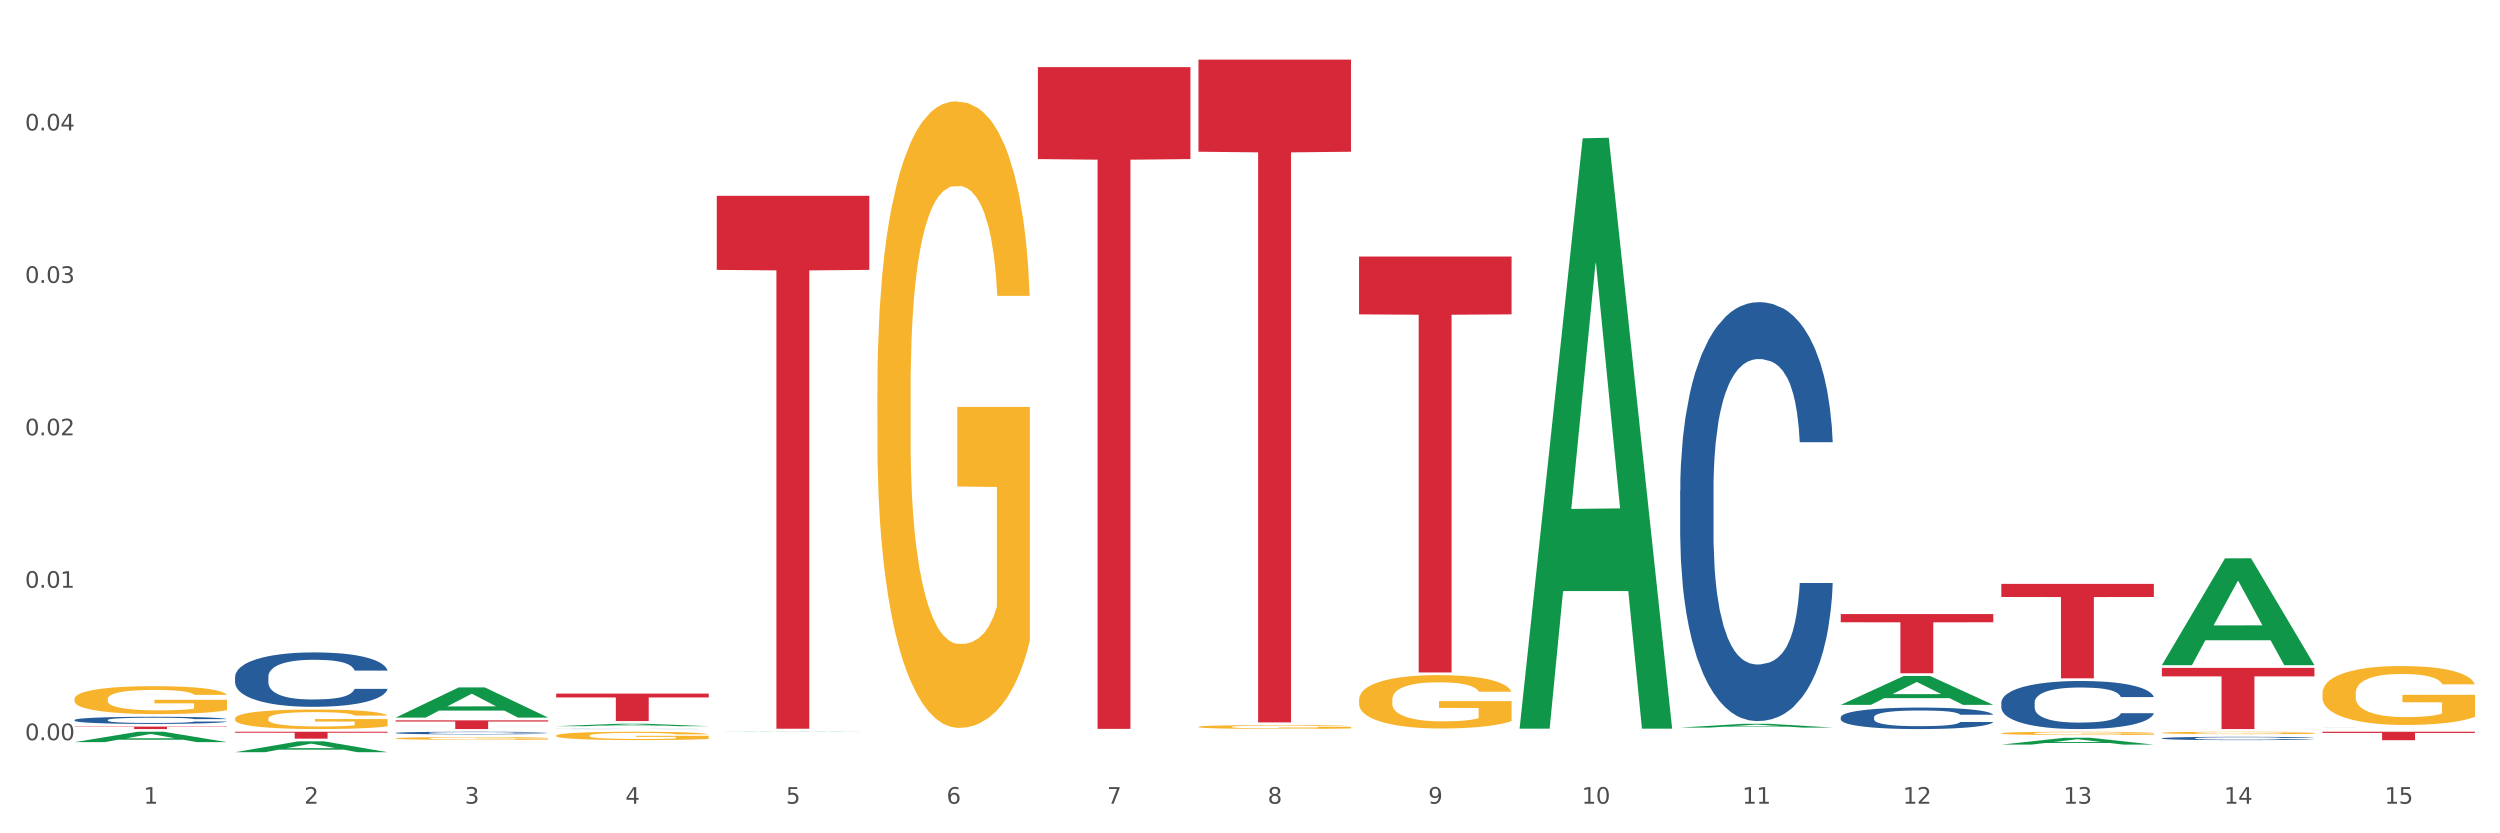 <?xml version="1.0" encoding="utf-8" standalone="no"?>
<!DOCTYPE svg PUBLIC "-//W3C//DTD SVG 1.1//EN"
  "http://www.w3.org/Graphics/SVG/1.1/DTD/svg11.dtd">
<svg xmlns:xlink="http://www.w3.org/1999/xlink" width="1080pt" height="360pt" viewBox="0 0 1080 360" xmlns="http://www.w3.org/2000/svg" version="1.1">
 <rect x="0" y="0" width="1080" height="360" fill="#333333" stroke="none"/>
 <defs>
  <style type="text/css">*{stroke-linejoin: round; stroke-linecap: butt}</style>
 </defs>
 <g id="figure_1">
  <g id="patch_1">
   <path d="M 0 360 
L 1080 360 
L 1080 0 
L 0 0 
z
" style="fill: #ffffff; stroke: #ffffff; stroke-linejoin: miter"/>
  </g>
  <g id="axes_1">
   <g id="matplotlib.axis_1">
    <g id="xtick_1">
     <g id="text_1">
      <!-- 1 -->
      <g style="fill: #4d4d4d" transform="translate(62.07 347.204) scale(0.096 -0.096)">
       <defs>
        <path id="DejaVuSans-31" d="M 794 531 
L 1825 531 
L 1825 4091 
L 703 3866 
L 703 4441 
L 1819 4666 
L 2450 4666 
L 2450 531 
L 3481 531 
L 3481 0 
L 794 0 
L 794 531 
z
" transform="scale(0.016)"/>
       </defs>
       <use xlink:href="#DejaVuSans-31"/>
      </g>
     </g>
    </g>
    <g id="xtick_2">
     <g id="text_2">
      <!-- 2 -->
      <g style="fill: #4d4d4d" transform="translate(131.436 347.204) scale(0.096 -0.096)">
       <defs>
        <path id="DejaVuSans-32" d="M 1228 531 
L 3431 531 
L 3431 0 
L 469 0 
L 469 531 
Q 828 903 1448 1529 
Q 2069 2156 2228 2338 
Q 2531 2678 2651 2914 
Q 2772 3150 2772 3378 
Q 2772 3750 2511 3984 
Q 2250 4219 1831 4219 
Q 1534 4219 1204 4116 
Q 875 4013 500 3803 
L 500 4441 
Q 881 4594 1212 4672 
Q 1544 4750 1819 4750 
Q 2544 4750 2975 4387 
Q 3406 4025 3406 3419 
Q 3406 3131 3298 2873 
Q 3191 2616 2906 2266 
Q 2828 2175 2409 1742 
Q 1991 1309 1228 531 
z
" transform="scale(0.016)"/>
       </defs>
       <use xlink:href="#DejaVuSans-32"/>
      </g>
     </g>
    </g>
    <g id="xtick_3">
     <g id="text_3">
      <!-- 3 -->
      <g style="fill: #4d4d4d" transform="translate(200.802 347.204) scale(0.096 -0.096)">
       <defs>
        <path id="DejaVuSans-33" d="M 2597 2516 
Q 3050 2419 3304 2112 
Q 3559 1806 3559 1356 
Q 3559 666 3084 287 
Q 2609 -91 1734 -91 
Q 1441 -91 1130 -33 
Q 819 25 488 141 
L 488 750 
Q 750 597 1062 519 
Q 1375 441 1716 441 
Q 2309 441 2620 675 
Q 2931 909 2931 1356 
Q 2931 1769 2642 2001 
Q 2353 2234 1838 2234 
L 1294 2234 
L 1294 2753 
L 1863 2753 
Q 2328 2753 2575 2939 
Q 2822 3125 2822 3475 
Q 2822 3834 2567 4026 
Q 2313 4219 1838 4219 
Q 1578 4219 1281 4162 
Q 984 4106 628 3988 
L 628 4550 
Q 988 4650 1302 4700 
Q 1616 4750 1894 4750 
Q 2613 4750 3031 4423 
Q 3450 4097 3450 3541 
Q 3450 3153 3228 2886 
Q 3006 2619 2597 2516 
z
" transform="scale(0.016)"/>
       </defs>
       <use xlink:href="#DejaVuSans-33"/>
      </g>
     </g>
    </g>
    <g id="xtick_4">
     <g id="text_4">
      <!-- 4 -->
      <g style="fill: #4d4d4d" transform="translate(270.169 347.204) scale(0.096 -0.096)">
       <defs>
        <path id="DejaVuSans-34" d="M 2419 4116 
L 825 1625 
L 2419 1625 
L 2419 4116 
z
M 2253 4666 
L 3047 4666 
L 3047 1625 
L 3713 1625 
L 3713 1100 
L 3047 1100 
L 3047 0 
L 2419 0 
L 2419 1100 
L 313 1100 
L 313 1709 
L 2253 4666 
z
" transform="scale(0.016)"/>
       </defs>
       <use xlink:href="#DejaVuSans-34"/>
      </g>
     </g>
    </g>
    <g id="xtick_5">
     <g id="text_5">
      <!-- 5 -->
      <g style="fill: #4d4d4d" transform="translate(339.535 347.204) scale(0.096 -0.096)">
       <defs>
        <path id="DejaVuSans-35" d="M 691 4666 
L 3169 4666 
L 3169 4134 
L 1269 4134 
L 1269 2991 
Q 1406 3038 1543 3061 
Q 1681 3084 1819 3084 
Q 2600 3084 3056 2656 
Q 3513 2228 3513 1497 
Q 3513 744 3044 326 
Q 2575 -91 1722 -91 
Q 1428 -91 1123 -41 
Q 819 9 494 109 
L 494 744 
Q 775 591 1075 516 
Q 1375 441 1709 441 
Q 2250 441 2565 725 
Q 2881 1009 2881 1497 
Q 2881 1984 2565 2268 
Q 2250 2553 1709 2553 
Q 1456 2553 1204 2497 
Q 953 2441 691 2322 
L 691 4666 
z
" transform="scale(0.016)"/>
       </defs>
       <use xlink:href="#DejaVuSans-35"/>
      </g>
     </g>
    </g>
    <g id="xtick_6">
     <g id="text_6">
      <!-- 6 -->
      <g style="fill: #4d4d4d" transform="translate(408.901 347.204) scale(0.096 -0.096)">
       <defs>
        <path id="DejaVuSans-36" d="M 2113 2584 
Q 1688 2584 1439 2293 
Q 1191 2003 1191 1497 
Q 1191 994 1439 701 
Q 1688 409 2113 409 
Q 2538 409 2786 701 
Q 3034 994 3034 1497 
Q 3034 2003 2786 2293 
Q 2538 2584 2113 2584 
z
M 3366 4563 
L 3366 3988 
Q 3128 4100 2886 4159 
Q 2644 4219 2406 4219 
Q 1781 4219 1451 3797 
Q 1122 3375 1075 2522 
Q 1259 2794 1537 2939 
Q 1816 3084 2150 3084 
Q 2853 3084 3261 2657 
Q 3669 2231 3669 1497 
Q 3669 778 3244 343 
Q 2819 -91 2113 -91 
Q 1303 -91 875 529 
Q 447 1150 447 2328 
Q 447 3434 972 4092 
Q 1497 4750 2381 4750 
Q 2619 4750 2861 4703 
Q 3103 4656 3366 4563 
z
" transform="scale(0.016)"/>
       </defs>
       <use xlink:href="#DejaVuSans-36"/>
      </g>
     </g>
    </g>
    <g id="xtick_7">
     <g id="text_7">
      <!-- 7 -->
      <g style="fill: #4d4d4d" transform="translate(478.267 347.204) scale(0.096 -0.096)">
       <defs>
        <path id="DejaVuSans-37" d="M 525 4666 
L 3525 4666 
L 3525 4397 
L 1831 0 
L 1172 0 
L 2766 4134 
L 525 4134 
L 525 4666 
z
" transform="scale(0.016)"/>
       </defs>
       <use xlink:href="#DejaVuSans-37"/>
      </g>
     </g>
    </g>
    <g id="xtick_8">
     <g id="text_8">
      <!-- 8 -->
      <g style="fill: #4d4d4d" transform="translate(547.634 347.204) scale(0.096 -0.096)">
       <defs>
        <path id="DejaVuSans-38" d="M 2034 2216 
Q 1584 2216 1326 1975 
Q 1069 1734 1069 1313 
Q 1069 891 1326 650 
Q 1584 409 2034 409 
Q 2484 409 2743 651 
Q 3003 894 3003 1313 
Q 3003 1734 2745 1975 
Q 2488 2216 2034 2216 
z
M 1403 2484 
Q 997 2584 770 2862 
Q 544 3141 544 3541 
Q 544 4100 942 4425 
Q 1341 4750 2034 4750 
Q 2731 4750 3128 4425 
Q 3525 4100 3525 3541 
Q 3525 3141 3298 2862 
Q 3072 2584 2669 2484 
Q 3125 2378 3379 2068 
Q 3634 1759 3634 1313 
Q 3634 634 3220 271 
Q 2806 -91 2034 -91 
Q 1263 -91 848 271 
Q 434 634 434 1313 
Q 434 1759 690 2068 
Q 947 2378 1403 2484 
z
M 1172 3481 
Q 1172 3119 1398 2916 
Q 1625 2713 2034 2713 
Q 2441 2713 2670 2916 
Q 2900 3119 2900 3481 
Q 2900 3844 2670 4047 
Q 2441 4250 2034 4250 
Q 1625 4250 1398 4047 
Q 1172 3844 1172 3481 
z
" transform="scale(0.016)"/>
       </defs>
       <use xlink:href="#DejaVuSans-38"/>
      </g>
     </g>
    </g>
    <g id="xtick_9">
     <g id="text_9">
      <!-- 9 -->
      <g style="fill: #4d4d4d" transform="translate(617 347.204) scale(0.096 -0.096)">
       <defs>
        <path id="DejaVuSans-39" d="M 703 97 
L 703 672 
Q 941 559 1184 500 
Q 1428 441 1663 441 
Q 2288 441 2617 861 
Q 2947 1281 2994 2138 
Q 2813 1869 2534 1725 
Q 2256 1581 1919 1581 
Q 1219 1581 811 2004 
Q 403 2428 403 3163 
Q 403 3881 828 4315 
Q 1253 4750 1959 4750 
Q 2769 4750 3195 4129 
Q 3622 3509 3622 2328 
Q 3622 1225 3098 567 
Q 2575 -91 1691 -91 
Q 1453 -91 1209 -44 
Q 966 3 703 97 
z
M 1959 2075 
Q 2384 2075 2632 2365 
Q 2881 2656 2881 3163 
Q 2881 3666 2632 3958 
Q 2384 4250 1959 4250 
Q 1534 4250 1286 3958 
Q 1038 3666 1038 3163 
Q 1038 2656 1286 2365 
Q 1534 2075 1959 2075 
z
" transform="scale(0.016)"/>
       </defs>
       <use xlink:href="#DejaVuSans-39"/>
      </g>
     </g>
    </g>
    <g id="xtick_10">
     <g id="text_10">
      <!-- 10 -->
      <g style="fill: #4d4d4d" transform="translate(683.312 347.204) scale(0.096 -0.096)">
       <defs>
        <path id="DejaVuSans-30" d="M 2034 4250 
Q 1547 4250 1301 3770 
Q 1056 3291 1056 2328 
Q 1056 1369 1301 889 
Q 1547 409 2034 409 
Q 2525 409 2770 889 
Q 3016 1369 3016 2328 
Q 3016 3291 2770 3770 
Q 2525 4250 2034 4250 
z
M 2034 4750 
Q 2819 4750 3233 4129 
Q 3647 3509 3647 2328 
Q 3647 1150 3233 529 
Q 2819 -91 2034 -91 
Q 1250 -91 836 529 
Q 422 1150 422 2328 
Q 422 3509 836 4129 
Q 1250 4750 2034 4750 
z
" transform="scale(0.016)"/>
       </defs>
       <use xlink:href="#DejaVuSans-31"/>
       <use xlink:href="#DejaVuSans-30" transform="translate(63.623 0)"/>
      </g>
     </g>
    </g>
    <g id="xtick_11">
     <g id="text_11">
      <!-- 11 -->
      <g style="fill: #4d4d4d" transform="translate(752.678 347.204) scale(0.096 -0.096)">
       <use xlink:href="#DejaVuSans-31"/>
       <use xlink:href="#DejaVuSans-31" transform="translate(63.623 0)"/>
      </g>
     </g>
    </g>
    <g id="xtick_12">
     <g id="text_12">
      <!-- 12 -->
      <g style="fill: #4d4d4d" transform="translate(822.044 347.204) scale(0.096 -0.096)">
       <use xlink:href="#DejaVuSans-31"/>
       <use xlink:href="#DejaVuSans-32" transform="translate(63.623 0)"/>
      </g>
     </g>
    </g>
    <g id="xtick_13">
     <g id="text_13">
      <!-- 13 -->
      <g style="fill: #4d4d4d" transform="translate(891.411 347.204) scale(0.096 -0.096)">
       <use xlink:href="#DejaVuSans-31"/>
       <use xlink:href="#DejaVuSans-33" transform="translate(63.623 0)"/>
      </g>
     </g>
    </g>
    <g id="xtick_14">
     <g id="text_14">
      <!-- 14 -->
      <g style="fill: #4d4d4d" transform="translate(960.777 347.204) scale(0.096 -0.096)">
       <use xlink:href="#DejaVuSans-31"/>
       <use xlink:href="#DejaVuSans-34" transform="translate(63.623 0)"/>
      </g>
     </g>
    </g>
    <g id="xtick_15">
     <g id="text_15">
      <!-- 15 -->
      <g style="fill: #4d4d4d" transform="translate(1030.143 347.204) scale(0.096 -0.096)">
       <use xlink:href="#DejaVuSans-31"/>
       <use xlink:href="#DejaVuSans-35" transform="translate(63.623 0)"/>
      </g>
     </g>
    </g>
    <g id="xtick_16"/>
    <g id="xtick_17"/>
    <g id="xtick_18"/>
    <g id="xtick_19"/>
    <g id="xtick_20"/>
    <g id="xtick_21"/>
    <g id="xtick_22"/>
    <g id="xtick_23"/>
    <g id="xtick_24"/>
    <g id="xtick_25"/>
    <g id="xtick_26"/>
    <g id="xtick_27"/>
    <g id="xtick_28"/>
    <g id="xtick_29"/>
   </g>
   <g id="matplotlib.axis_2">
    <g id="ytick_1">
     <g id="text_16">
      <!-- 0.00 -->
      <g style="fill: #4d4d4d" transform="translate(10.8 319.765) scale(0.096 -0.096)">
       <defs>
        <path id="DejaVuSans-2e" d="M 684 794 
L 1344 794 
L 1344 0 
L 684 0 
L 684 794 
z
" transform="scale(0.016)"/>
       </defs>
       <use xlink:href="#DejaVuSans-30"/>
       <use xlink:href="#DejaVuSans-2e" transform="translate(63.623 0)"/>
       <use xlink:href="#DejaVuSans-30" transform="translate(95.41 0)"/>
       <use xlink:href="#DejaVuSans-30" transform="translate(159.033 0)"/>
      </g>
     </g>
    </g>
    <g id="ytick_2">
     <g id="text_17">
      <!-- 0.01 -->
      <g style="fill: #4d4d4d" transform="translate(10.8 253.915) scale(0.096 -0.096)">
       <use xlink:href="#DejaVuSans-30"/>
       <use xlink:href="#DejaVuSans-2e" transform="translate(63.623 0)"/>
       <use xlink:href="#DejaVuSans-30" transform="translate(95.41 0)"/>
       <use xlink:href="#DejaVuSans-31" transform="translate(159.033 0)"/>
      </g>
     </g>
    </g>
    <g id="ytick_3">
     <g id="text_18">
      <!-- 0.02 -->
      <g style="fill: #4d4d4d" transform="translate(10.8 188.064) scale(0.096 -0.096)">
       <use xlink:href="#DejaVuSans-30"/>
       <use xlink:href="#DejaVuSans-2e" transform="translate(63.623 0)"/>
       <use xlink:href="#DejaVuSans-30" transform="translate(95.41 0)"/>
       <use xlink:href="#DejaVuSans-32" transform="translate(159.033 0)"/>
      </g>
     </g>
    </g>
    <g id="ytick_4">
     <g id="text_19">
      <!-- 0.03 -->
      <g style="fill: #4d4d4d" transform="translate(10.8 122.214) scale(0.096 -0.096)">
       <use xlink:href="#DejaVuSans-30"/>
       <use xlink:href="#DejaVuSans-2e" transform="translate(63.623 0)"/>
       <use xlink:href="#DejaVuSans-30" transform="translate(95.41 0)"/>
       <use xlink:href="#DejaVuSans-33" transform="translate(159.033 0)"/>
      </g>
     </g>
    </g>
    <g id="ytick_5">
     <g id="text_20">
      <!-- 0.04 -->
      <g style="fill: #4d4d4d" transform="translate(10.8 56.363) scale(0.096 -0.096)">
       <use xlink:href="#DejaVuSans-30"/>
       <use xlink:href="#DejaVuSans-2e" transform="translate(63.623 0)"/>
       <use xlink:href="#DejaVuSans-30" transform="translate(95.41 0)"/>
       <use xlink:href="#DejaVuSans-34" transform="translate(159.033 0)"/>
      </g>
     </g>
    </g>
    <g id="ytick_6"/>
    <g id="ytick_7"/>
    <g id="ytick_8"/>
    <g id="ytick_9"/>
    <g id="ytick_10"/>
   </g>
   <g id="PolyCollection_1">
    <path d="M 32.175 320.603 
L 32.243 320.599 
L 59.417 316.122 
L 70.695 316.118 
L 98.073 320.612 
L 85.029 320.612 
L 79.119 319.565 
L 51.061 319.565 
L 50.857 319.582 
L 45.151 320.612 
L 32.175 320.612 
L 32.175 320.603 
L 54.594 318.941 
L 75.586 318.937 
L 65.192 317.076 
L 65.056 317.067 
L 64.92 317.08 
L 54.526 318.937 
L 54.594 318.941 
L 32.175 320.603 
z
" clip-path="url(#p480ee5498e)" style="fill: #109648"/>
    <path d="M 101.541 324.941 
L 101.609 324.936 
L 128.784 320.271 
L 140.061 320.266 
L 167.439 324.95 
L 154.395 324.95 
L 148.485 323.859 
L 120.427 323.859 
L 120.224 323.877 
L 114.517 324.95 
L 101.541 324.95 
L 101.541 324.941 
L 123.96 323.208 
L 144.952 323.204 
L 134.558 321.265 
L 134.422 321.256 
L 134.286 321.269 
L 123.892 323.204 
L 123.96 323.208 
L 101.541 324.941 
z
" clip-path="url(#p480ee5498e)" style="fill: #109648"/>
    <path d="M 170.907 309.987 
L 170.975 309.975 
L 198.15 296.967 
L 209.427 296.954 
L 236.805 310.012 
L 223.762 310.012 
L 217.851 306.971 
L 189.794 306.971 
L 189.59 307.02 
L 183.883 310.012 
L 170.907 310.012 
L 170.907 309.987 
L 193.326 305.157 
L 214.319 305.144 
L 203.924 299.737 
L 203.788 299.713 
L 203.653 299.75 
L 193.258 305.144 
L 193.326 305.157 
L 170.907 309.987 
z
" clip-path="url(#p480ee5498e)" style="fill: #109648"/>
    <path d="M 240.274 313.709 
L 240.342 313.708 
L 267.516 312.653 
L 278.793 312.652 
L 306.172 313.711 
L 293.128 313.711 
L 287.217 313.464 
L 259.16 313.464 
L 258.956 313.468 
L 253.249 313.711 
L 240.274 313.711 
L 240.274 313.709 
L 262.693 313.317 
L 283.685 313.316 
L 273.291 312.877 
L 273.155 312.875 
L 273.019 312.878 
L 262.625 313.316 
L 262.693 313.317 
L 240.274 313.709 
z
" clip-path="url(#p480ee5498e)" style="fill: #109648"/>
    <path d="M 309.64 316.224 
L 309.708 316.224 
L 336.882 316.118 
L 348.16 316.118 
L 375.538 316.225 
L 362.494 316.225 
L 356.584 316.2 
L 328.526 316.2 
L 328.322 316.2 
L 322.616 316.225 
L 309.64 316.225 
L 309.64 316.224 
L 332.059 316.185 
L 353.051 316.185 
L 342.657 316.141 
L 342.521 316.141 
L 342.385 316.141 
L 331.991 316.185 
L 332.059 316.185 
L 309.64 316.224 
z
" clip-path="url(#p480ee5498e)" style="fill: #109648"/>
    <path d="M 725.837 314.312 
L 725.905 314.31 
L 753.08 312.681 
L 764.357 312.68 
L 791.735 314.315 
L 778.691 314.315 
L 772.781 313.934 
L 744.723 313.934 
L 744.52 313.94 
L 738.813 314.315 
L 725.837 314.315 
L 725.837 314.312 
L 748.256 313.707 
L 769.248 313.705 
L 758.854 313.028 
L 758.718 313.025 
L 758.582 313.03 
L 748.188 313.705 
L 748.256 313.707 
L 725.837 314.312 
z
" clip-path="url(#p480ee5498e)" style="fill: #109648"/>
    <path d="M 795.203 304.491 
L 795.271 304.479 
L 822.446 292.015 
L 833.723 292.003 
L 861.101 304.514 
L 848.058 304.514 
L 842.147 301.601 
L 814.09 301.601 
L 813.886 301.648 
L 808.179 304.514 
L 795.203 304.514 
L 795.203 304.491 
L 817.622 299.862 
L 838.615 299.851 
L 828.22 294.67 
L 828.084 294.646 
L 827.949 294.681 
L 817.554 299.851 
L 817.622 299.862 
L 795.203 304.491 
z
" clip-path="url(#p480ee5498e)" style="fill: #109648"/>
    <path d="M 864.57 321.676 
L 864.638 321.673 
L 891.812 318.716 
L 903.089 318.713 
L 930.468 321.682 
L 917.424 321.682 
L 911.513 320.99 
L 883.456 320.99 
L 883.252 321.001 
L 877.545 321.682 
L 864.57 321.682 
L 864.57 321.676 
L 886.989 320.578 
L 907.981 320.575 
L 897.587 319.346 
L 897.451 319.34 
L 897.315 319.349 
L 886.921 320.575 
L 886.989 320.578 
L 864.57 321.676 
z
" clip-path="url(#p480ee5498e)" style="fill: #109648"/>
    <path d="M 933.936 287.271 
L 934.004 287.228 
L 961.178 241.213 
L 972.456 241.17 
L 999.834 287.358 
L 986.79 287.358 
L 980.88 276.602 
L 952.822 276.602 
L 952.618 276.776 
L 946.912 287.358 
L 933.936 287.358 
L 933.936 287.271 
L 956.355 270.184 
L 977.347 270.14 
L 966.953 251.015 
L 966.817 250.928 
L 966.681 251.058 
L 956.287 270.14 
L 956.355 270.184 
L 933.936 287.271 
z
" clip-path="url(#p480ee5498e)" style="fill: #109648"/>
    <path d="M 448.372 28.993 
L 514.27 28.993 
L 514.27 68.722 
L 488.348 68.99 
L 488.348 314.881 
L 474.138 314.881 
L 474.138 68.99 
L 448.372 68.722 
L 448.372 29.261 
L 448.372 28.993 
z
" clip-path="url(#p480ee5498e)" style="fill: #d62839"/>
    <path d="M 309.64 84.598 
L 375.538 84.598 
L 375.538 116.589 
L 349.616 116.805 
L 349.616 314.802 
L 335.406 314.802 
L 335.406 116.805 
L 309.64 116.589 
L 309.64 84.814 
L 309.64 84.598 
z
" clip-path="url(#p480ee5498e)" style="fill: #d62839"/>
    <path d="M 933.936 288.519 
L 999.834 288.519 
L 999.834 292.193 
L 973.912 292.218 
L 973.912 314.957 
L 959.702 314.957 
L 959.702 292.218 
L 933.936 292.193 
L 933.936 288.544 
L 933.936 288.519 
z
" clip-path="url(#p480ee5498e)" style="fill: #d62839"/>
    <path d="M 864.57 252.219 
L 930.468 252.219 
L 930.468 257.89 
L 904.546 257.928 
L 904.546 293.027 
L 890.335 293.027 
L 890.335 257.928 
L 864.57 257.89 
L 864.57 252.257 
L 864.57 252.219 
z
" clip-path="url(#p480ee5498e)" style="fill: #d62839"/>
    <path d="M 795.203 265.27 
L 861.101 265.27 
L 861.101 268.824 
L 835.179 268.848 
L 835.179 290.841 
L 820.969 290.841 
L 820.969 268.848 
L 795.203 268.824 
L 795.203 265.294 
L 795.203 265.27 
z
" clip-path="url(#p480ee5498e)" style="fill: #d62839"/>
    <path d="M 587.105 110.831 
L 653.003 110.831 
L 653.003 135.799 
L 627.081 135.968 
L 627.081 290.499 
L 612.871 290.499 
L 612.871 135.968 
L 587.105 135.799 
L 587.105 111 
L 587.105 110.831 
z
" clip-path="url(#p480ee5498e)" style="fill: #d62839"/>
    <path d="M 517.739 25.759 
L 583.636 25.759 
L 583.636 65.549 
L 557.715 65.818 
L 557.715 312.081 
L 543.504 312.081 
L 543.504 65.818 
L 517.739 65.549 
L 517.739 26.028 
L 517.739 25.759 
z
" clip-path="url(#p480ee5498e)" style="fill: #d62839"/>
    <path d="M 101.541 316.118 
L 167.439 316.118 
L 167.439 316.533 
L 141.517 316.536 
L 141.517 319.105 
L 127.307 319.105 
L 127.307 316.536 
L 101.541 316.533 
L 101.541 316.121 
L 101.541 316.118 
z
" clip-path="url(#p480ee5498e)" style="fill: #d62839"/>
    <path d="M 1003.302 316.118 
L 1069.2 316.118 
L 1069.2 316.624 
L 1043.278 316.628 
L 1043.278 319.761 
L 1029.068 319.761 
L 1029.068 316.628 
L 1003.302 316.624 
L 1003.302 316.122 
L 1003.302 316.118 
z
" clip-path="url(#p480ee5498e)" style="fill: #d62839"/>
    <path d="M 32.175 313.895 
L 98.073 313.895 
L 98.073 314.043 
L 72.151 314.044 
L 72.151 314.957 
L 57.941 314.957 
L 57.941 314.044 
L 32.175 314.043 
L 32.175 313.896 
L 32.175 313.895 
z
" clip-path="url(#p480ee5498e)" style="fill: #d62839"/>
    <path d="M 170.907 318.977 
L 170.985 318.976 
L 170.985 318.936 
L 171.141 318.901 
L 171.919 318.818 
L 173.086 318.748 
L 173.942 318.711 
L 174.798 318.681 
L 175.809 318.651 
L 177.054 318.62 
L 179.31 318.574 
L 180.71 318.551 
L 182.422 318.526 
L 185.534 318.49 
L 187.79 318.47 
L 190.124 318.453 
L 193.937 318.433 
L 196.426 318.424 
L 199.072 318.418 
L 202.261 318.413 
L 204.673 318.412 
L 209.964 318.415 
L 214.476 318.425 
L 216.655 318.433 
L 219.456 318.447 
L 220.934 318.456 
L 223.346 318.473 
L 225.835 318.497 
L 227.547 318.517 
L 230.114 318.555 
L 232.059 318.593 
L 233.849 318.64 
L 234.783 318.672 
L 235.483 318.703 
L 236.105 318.737 
L 236.728 318.792 
L 222.723 318.792 
L 222.179 318.753 
L 221.323 318.716 
L 220.078 318.68 
L 218.989 318.658 
L 217.122 318.63 
L 215.41 318.612 
L 213.62 318.599 
L 211.442 318.587 
L 209.73 318.582 
L 207.319 318.577 
L 202.573 318.578 
L 199.383 318.587 
L 197.204 318.599 
L 195.804 318.609 
L 194.559 318.62 
L 193.159 318.635 
L 191.525 318.659 
L 190.358 318.68 
L 189.191 318.707 
L 188.257 318.734 
L 187.401 318.765 
L 186.701 318.799 
L 186.157 318.833 
L 185.69 318.876 
L 185.301 318.946 
L 185.301 319.099 
L 185.456 319.134 
L 185.845 319.18 
L 186.312 319.214 
L 187.09 319.256 
L 187.79 319.284 
L 189.113 319.324 
L 190.591 319.357 
L 191.758 319.379 
L 192.925 319.397 
L 194.948 319.421 
L 197.204 319.441 
L 199.149 319.454 
L 201.795 319.465 
L 203.584 319.469 
L 205.14 319.471 
L 208.952 319.471 
L 211.675 319.468 
L 214.71 319.46 
L 217.044 319.45 
L 218.989 319.438 
L 221.167 319.418 
L 222.568 319.399 
L 222.568 319.165 
L 205.451 319.164 
L 205.451 319.009 
L 236.805 319.009 
L 236.805 319.465 
L 235.483 319.488 
L 234.004 319.509 
L 232.448 319.528 
L 230.114 319.552 
L 227.314 319.574 
L 224.824 319.59 
L 222.179 319.603 
L 219.067 319.616 
L 215.021 319.627 
L 212.531 319.631 
L 209.419 319.635 
L 205.763 319.636 
L 202.573 319.633 
L 199.461 319.628 
L 196.193 319.618 
L 193.003 319.603 
L 190.591 319.589 
L 188.179 319.571 
L 185.612 319.547 
L 183.589 319.525 
L 182.033 319.505 
L 180.321 319.479 
L 178.454 319.446 
L 177.054 319.416 
L 175.809 319.384 
L 174.486 319.344 
L 173.553 319.309 
L 172.619 319.266 
L 172.074 319.233 
L 171.452 319.183 
L 170.985 319.113 
L 170.907 318.977 
z
" clip-path="url(#p480ee5498e)" style="fill: #f7b32b"/>
    <path d="M 864.57 316.781 
L 864.647 316.779 
L 864.647 316.732 
L 864.803 316.692 
L 865.581 316.593 
L 866.748 316.512 
L 867.604 316.469 
L 868.46 316.434 
L 869.471 316.398 
L 870.716 316.362 
L 872.972 316.308 
L 874.373 316.28 
L 876.084 316.252 
L 879.196 316.21 
L 881.453 316.186 
L 883.787 316.167 
L 887.599 316.143 
L 890.089 316.133 
L 892.734 316.125 
L 895.924 316.119 
L 898.336 316.118 
L 903.626 316.122 
L 908.139 316.134 
L 910.317 316.143 
L 913.118 316.159 
L 914.596 316.169 
L 917.008 316.19 
L 919.498 316.218 
L 921.209 316.241 
L 923.777 316.286 
L 925.722 316.33 
L 927.511 316.385 
L 928.445 316.423 
L 929.145 316.459 
L 929.767 316.499 
L 930.39 316.563 
L 916.385 316.563 
L 915.841 316.517 
L 914.985 316.474 
L 913.74 316.432 
L 912.651 316.406 
L 910.784 316.373 
L 909.072 316.352 
L 907.283 316.337 
L 905.104 316.324 
L 903.393 316.317 
L 900.981 316.312 
L 896.235 316.313 
L 893.045 316.324 
L 890.867 316.337 
L 889.466 316.349 
L 888.221 316.362 
L 886.821 316.38 
L 885.187 316.407 
L 884.02 316.432 
L 882.853 316.464 
L 881.919 316.495 
L 881.064 316.532 
L 880.363 316.571 
L 879.819 316.612 
L 879.352 316.661 
L 878.963 316.744 
L 878.963 316.923 
L 879.119 316.964 
L 879.508 317.018 
L 879.974 317.058 
L 880.752 317.107 
L 881.453 317.139 
L 882.775 317.187 
L 884.253 317.226 
L 885.42 317.251 
L 886.587 317.272 
L 888.61 317.3 
L 890.867 317.324 
L 892.812 317.338 
L 895.457 317.352 
L 897.246 317.357 
L 898.802 317.359 
L 902.615 317.359 
L 905.338 317.355 
L 908.372 317.346 
L 910.706 317.334 
L 912.651 317.32 
L 914.829 317.297 
L 916.23 317.274 
L 916.23 317.001 
L 899.114 316.999 
L 899.114 316.817 
L 930.468 316.817 
L 930.468 317.352 
L 929.145 317.379 
L 927.667 317.404 
L 926.111 317.426 
L 923.777 317.454 
L 920.976 317.48 
L 918.486 317.498 
L 915.841 317.514 
L 912.729 317.528 
L 908.683 317.541 
L 906.193 317.547 
L 903.081 317.551 
L 899.425 317.552 
L 896.235 317.549 
L 893.123 317.543 
L 889.855 317.531 
L 886.665 317.514 
L 884.253 317.497 
L 881.842 317.476 
L 879.274 317.448 
L 877.251 317.422 
L 875.695 317.399 
L 873.984 317.369 
L 872.116 317.329 
L 870.716 317.294 
L 869.471 317.257 
L 868.149 317.21 
L 867.215 317.17 
L 866.281 317.118 
L 865.737 317.08 
L 865.114 317.022 
L 864.647 316.939 
L 864.57 316.781 
z
" clip-path="url(#p480ee5498e)" style="fill: #f7b32b"/>
    <path d="M 587.105 302.31 
L 587.183 302.289 
L 587.183 301.531 
L 587.338 300.879 
L 588.116 299.3 
L 589.283 297.995 
L 590.139 297.301 
L 590.995 296.733 
L 592.006 296.164 
L 593.251 295.575 
L 595.507 294.712 
L 596.908 294.27 
L 598.619 293.807 
L 601.731 293.134 
L 603.988 292.755 
L 606.322 292.439 
L 610.134 292.06 
L 612.624 291.892 
L 615.269 291.766 
L 618.459 291.682 
L 620.871 291.661 
L 626.161 291.724 
L 630.674 291.913 
L 632.852 292.06 
L 635.653 292.313 
L 637.131 292.481 
L 639.543 292.818 
L 642.033 293.26 
L 643.744 293.639 
L 646.312 294.354 
L 648.257 295.07 
L 650.046 295.954 
L 650.98 296.564 
L 651.68 297.133 
L 652.302 297.785 
L 652.925 298.816 
L 638.921 298.816 
L 638.376 298.08 
L 637.52 297.385 
L 636.275 296.712 
L 635.186 296.291 
L 633.319 295.765 
L 631.607 295.428 
L 629.818 295.175 
L 627.639 294.965 
L 625.928 294.86 
L 623.516 294.775 
L 618.77 294.796 
L 615.58 294.965 
L 613.402 295.175 
L 612.001 295.365 
L 610.756 295.575 
L 609.356 295.87 
L 607.722 296.312 
L 606.555 296.712 
L 605.388 297.217 
L 604.455 297.722 
L 603.599 298.311 
L 602.898 298.942 
L 602.354 299.595 
L 601.887 300.395 
L 601.498 301.721 
L 601.498 304.604 
L 601.654 305.256 
L 602.043 306.119 
L 602.509 306.772 
L 603.287 307.55 
L 603.988 308.076 
L 605.31 308.834 
L 606.789 309.466 
L 607.956 309.865 
L 609.123 310.202 
L 611.145 310.665 
L 613.402 311.044 
L 615.347 311.275 
L 617.992 311.486 
L 619.781 311.57 
L 621.337 311.612 
L 625.15 311.612 
L 627.873 311.549 
L 630.907 311.402 
L 633.241 311.212 
L 635.186 310.981 
L 637.365 310.602 
L 638.765 310.244 
L 638.765 305.846 
L 621.649 305.825 
L 621.649 302.899 
L 653.003 302.899 
L 653.003 311.486 
L 651.68 311.928 
L 650.202 312.328 
L 648.646 312.686 
L 646.312 313.128 
L 643.511 313.548 
L 641.021 313.843 
L 638.376 314.096 
L 635.264 314.327 
L 631.218 314.538 
L 628.729 314.622 
L 625.617 314.685 
L 621.96 314.706 
L 618.77 314.664 
L 615.658 314.559 
L 612.39 314.369 
L 609.2 314.096 
L 606.789 313.822 
L 604.377 313.485 
L 601.809 313.043 
L 599.786 312.622 
L 598.23 312.244 
L 596.519 311.76 
L 594.652 311.128 
L 593.251 310.56 
L 592.006 309.971 
L 590.684 309.213 
L 589.75 308.561 
L 588.816 307.74 
L 588.272 307.129 
L 587.649 306.182 
L 587.183 304.856 
L 587.105 302.31 
z
" clip-path="url(#p480ee5498e)" style="fill: #f7b32b"/>
    <path d="M 1003.302 299.497 
L 1003.38 299.473 
L 1003.38 298.636 
L 1003.535 297.915 
L 1004.314 296.172 
L 1005.481 294.73 
L 1006.336 293.963 
L 1007.192 293.335 
L 1008.204 292.707 
L 1009.448 292.056 
L 1011.705 291.103 
L 1013.105 290.614 
L 1014.817 290.103 
L 1017.929 289.359 
L 1020.185 288.94 
L 1022.519 288.591 
L 1026.331 288.173 
L 1028.821 287.987 
L 1031.466 287.847 
L 1034.656 287.754 
L 1037.068 287.731 
L 1042.358 287.801 
L 1046.871 288.01 
L 1049.049 288.173 
L 1051.85 288.452 
L 1053.328 288.638 
L 1055.74 289.01 
L 1058.23 289.498 
L 1059.942 289.917 
L 1062.509 290.707 
L 1064.454 291.498 
L 1066.244 292.475 
L 1067.177 293.149 
L 1067.877 293.777 
L 1068.5 294.497 
L 1069.122 295.637 
L 1055.118 295.637 
L 1054.573 294.823 
L 1053.717 294.056 
L 1052.473 293.312 
L 1051.383 292.847 
L 1049.516 292.265 
L 1047.805 291.893 
L 1046.015 291.614 
L 1043.837 291.382 
L 1042.125 291.265 
L 1039.713 291.172 
L 1034.967 291.196 
L 1031.777 291.382 
L 1029.599 291.614 
L 1028.199 291.823 
L 1026.954 292.056 
L 1025.553 292.382 
L 1023.919 292.87 
L 1022.752 293.312 
L 1021.585 293.87 
L 1020.652 294.428 
L 1019.796 295.079 
L 1019.096 295.776 
L 1018.551 296.497 
L 1018.084 297.381 
L 1017.695 298.846 
L 1017.695 302.031 
L 1017.851 302.752 
L 1018.24 303.705 
L 1018.707 304.426 
L 1019.485 305.286 
L 1020.185 305.868 
L 1021.508 306.705 
L 1022.986 307.402 
L 1024.153 307.844 
L 1025.32 308.216 
L 1027.343 308.728 
L 1029.599 309.146 
L 1031.544 309.402 
L 1034.189 309.634 
L 1035.979 309.727 
L 1037.535 309.774 
L 1041.347 309.774 
L 1044.07 309.704 
L 1047.104 309.541 
L 1049.438 309.332 
L 1051.383 309.076 
L 1053.562 308.658 
L 1054.962 308.262 
L 1054.962 303.403 
L 1037.846 303.38 
L 1037.846 300.148 
L 1069.2 300.148 
L 1069.2 309.634 
L 1067.877 310.123 
L 1066.399 310.564 
L 1064.843 310.96 
L 1062.509 311.448 
L 1059.708 311.913 
L 1057.219 312.239 
L 1054.573 312.518 
L 1051.461 312.773 
L 1047.416 313.006 
L 1044.926 313.099 
L 1041.814 313.169 
L 1038.157 313.192 
L 1034.967 313.145 
L 1031.855 313.029 
L 1028.588 312.82 
L 1025.398 312.518 
L 1022.986 312.215 
L 1020.574 311.843 
L 1018.007 311.355 
L 1015.984 310.89 
L 1014.428 310.471 
L 1012.716 309.937 
L 1010.849 309.239 
L 1009.448 308.611 
L 1008.204 307.96 
L 1006.881 307.123 
L 1005.947 306.402 
L 1005.014 305.496 
L 1004.469 304.821 
L 1003.847 303.775 
L 1003.38 302.31 
L 1003.302 299.497 
z
" clip-path="url(#p480ee5498e)" style="fill: #f7b32b"/>
    <path d="M 933.936 316.589 
L 934.014 316.589 
L 934.014 316.555 
L 934.169 316.526 
L 934.947 316.456 
L 936.114 316.398 
L 936.97 316.368 
L 937.826 316.343 
L 938.837 316.317 
L 940.082 316.291 
L 942.338 316.253 
L 943.739 316.234 
L 945.45 316.213 
L 948.563 316.183 
L 950.819 316.167 
L 953.153 316.153 
L 956.965 316.136 
L 959.455 316.128 
L 962.1 316.123 
L 965.29 316.119 
L 967.702 316.118 
L 972.992 316.121 
L 977.505 316.129 
L 979.683 316.136 
L 982.484 316.147 
L 983.962 316.154 
L 986.374 316.169 
L 988.864 316.189 
L 990.575 316.206 
L 993.143 316.237 
L 995.088 316.269 
L 996.877 316.308 
L 997.811 316.335 
L 998.511 316.36 
L 999.134 316.389 
L 999.756 316.435 
L 985.752 316.435 
L 985.207 316.402 
L 984.351 316.371 
L 983.106 316.342 
L 982.017 316.323 
L 980.15 316.3 
L 978.438 316.285 
L 976.649 316.274 
L 974.47 316.264 
L 972.759 316.26 
L 970.347 316.256 
L 965.601 316.257 
L 962.411 316.264 
L 960.233 316.274 
L 958.832 316.282 
L 957.588 316.291 
L 956.187 316.304 
L 954.553 316.324 
L 953.386 316.342 
L 952.219 316.364 
L 951.286 316.386 
L 950.43 316.412 
L 949.73 316.44 
L 949.185 316.469 
L 948.718 316.505 
L 948.329 316.563 
L 948.329 316.691 
L 948.485 316.72 
L 948.874 316.758 
L 949.341 316.787 
L 950.119 316.821 
L 950.819 316.845 
L 952.141 316.878 
L 953.62 316.906 
L 954.787 316.924 
L 955.954 316.939 
L 957.977 316.959 
L 960.233 316.976 
L 962.178 316.986 
L 964.823 316.996 
L 966.613 316.999 
L 968.169 317.001 
L 971.981 317.001 
L 974.704 316.998 
L 977.738 316.992 
L 980.072 316.983 
L 982.017 316.973 
L 984.196 316.956 
L 985.596 316.941 
L 985.596 316.746 
L 968.48 316.745 
L 968.48 316.616 
L 999.834 316.616 
L 999.834 316.996 
L 998.511 317.015 
L 997.033 317.033 
L 995.477 317.049 
L 993.143 317.068 
L 990.342 317.087 
L 987.852 317.1 
L 985.207 317.111 
L 982.095 317.121 
L 978.049 317.131 
L 975.56 317.134 
L 972.448 317.137 
L 968.791 317.138 
L 965.601 317.136 
L 962.489 317.132 
L 959.221 317.123 
L 956.032 317.111 
L 953.62 317.099 
L 951.208 317.084 
L 948.64 317.064 
L 946.618 317.046 
L 945.061 317.029 
L 943.35 317.008 
L 941.483 316.98 
L 940.082 316.955 
L 938.837 316.928 
L 937.515 316.895 
L 936.581 316.866 
L 935.648 316.83 
L 935.103 316.803 
L 934.48 316.761 
L 934.014 316.702 
L 933.936 316.589 
z
" clip-path="url(#p480ee5498e)" style="fill: #f7b32b"/>
    <path d="M 379.006 168.863 
L 379.084 168.616 
L 379.084 159.716 
L 379.24 152.053 
L 380.018 133.511 
L 381.185 118.184 
L 382.04 110.026 
L 382.896 103.351 
L 383.908 96.676 
L 385.152 89.754 
L 387.409 79.618 
L 388.809 74.426 
L 390.521 68.987 
L 393.633 61.076 
L 395.889 56.627 
L 398.223 52.918 
L 402.035 48.468 
L 404.525 46.491 
L 407.17 45.007 
L 410.36 44.018 
L 412.772 43.771 
L 418.062 44.513 
L 422.575 46.738 
L 424.753 48.468 
L 427.554 51.435 
L 429.032 53.413 
L 431.444 57.368 
L 433.934 62.56 
L 435.646 67.01 
L 438.213 75.415 
L 440.158 83.82 
L 441.948 94.204 
L 442.881 101.373 
L 443.581 108.048 
L 444.204 115.712 
L 444.826 127.825 
L 430.822 127.825 
L 430.277 119.173 
L 429.422 111.014 
L 428.177 103.103 
L 427.087 98.159 
L 425.22 91.979 
L 423.509 88.023 
L 421.719 85.057 
L 419.541 82.584 
L 417.829 81.348 
L 415.417 80.359 
L 410.671 80.607 
L 407.481 82.584 
L 405.303 85.057 
L 403.903 87.282 
L 402.658 89.754 
L 401.257 93.215 
L 399.624 98.406 
L 398.456 103.103 
L 397.289 109.037 
L 396.356 114.97 
L 395.5 121.892 
L 394.8 129.309 
L 394.255 136.972 
L 393.788 146.367 
L 393.399 161.941 
L 393.399 195.81 
L 393.555 203.474 
L 393.944 213.61 
L 394.411 221.274 
L 395.189 230.421 
L 395.889 236.601 
L 397.212 245.501 
L 398.69 252.917 
L 399.857 257.615 
L 401.024 261.57 
L 403.047 267.009 
L 405.303 271.459 
L 407.248 274.178 
L 409.893 276.65 
L 411.683 277.639 
L 413.239 278.134 
L 417.051 278.134 
L 419.774 277.392 
L 422.808 275.661 
L 425.142 273.437 
L 427.087 270.717 
L 429.266 266.267 
L 430.666 262.064 
L 430.666 210.396 
L 413.55 210.149 
L 413.55 175.785 
L 444.904 175.785 
L 444.904 276.65 
L 443.581 281.842 
L 442.103 286.539 
L 440.547 290.742 
L 438.213 295.933 
L 435.412 300.878 
L 432.923 304.339 
L 430.277 307.305 
L 427.165 310.025 
L 423.12 312.497 
L 420.63 313.486 
L 417.518 314.227 
L 413.861 314.475 
L 410.671 313.98 
L 407.559 312.744 
L 404.292 310.519 
L 401.102 307.305 
L 398.69 304.092 
L 396.278 300.136 
L 393.711 294.944 
L 391.688 290 
L 390.132 285.55 
L 388.42 279.864 
L 386.553 272.448 
L 385.152 265.773 
L 383.908 258.851 
L 382.585 249.951 
L 381.651 242.287 
L 380.718 232.646 
L 380.173 225.476 
L 379.551 214.351 
L 379.084 198.777 
L 379.006 168.863 
z
" clip-path="url(#p480ee5498e)" style="fill: #f7b32b"/>
    <path d="M 517.739 314.008 
L 517.816 314.007 
L 517.816 313.952 
L 517.972 313.905 
L 518.75 313.792 
L 519.917 313.698 
L 520.773 313.648 
L 521.629 313.607 
L 522.64 313.567 
L 523.885 313.524 
L 526.141 313.462 
L 527.542 313.43 
L 529.253 313.397 
L 532.365 313.349 
L 534.621 313.322 
L 536.956 313.299 
L 540.768 313.272 
L 543.257 313.26 
L 545.903 313.25 
L 549.093 313.244 
L 551.504 313.243 
L 556.795 313.247 
L 561.307 313.261 
L 563.486 313.272 
L 566.287 313.29 
L 567.765 313.302 
L 570.177 313.326 
L 572.666 313.358 
L 574.378 313.385 
L 576.946 313.437 
L 578.891 313.488 
L 580.68 313.551 
L 581.614 313.595 
L 582.314 313.636 
L 582.936 313.683 
L 583.559 313.757 
L 569.554 313.757 
L 569.01 313.704 
L 568.154 313.654 
L 566.909 313.606 
L 565.82 313.576 
L 563.953 313.538 
L 562.241 313.514 
L 560.452 313.496 
L 558.273 313.48 
L 556.562 313.473 
L 554.15 313.467 
L 549.404 313.468 
L 546.214 313.48 
L 544.035 313.496 
L 542.635 313.509 
L 541.39 313.524 
L 539.99 313.545 
L 538.356 313.577 
L 537.189 313.606 
L 536.022 313.642 
L 535.088 313.679 
L 534.232 313.721 
L 533.532 313.766 
L 532.988 313.813 
L 532.521 313.871 
L 532.132 313.966 
L 532.132 314.173 
L 532.287 314.22 
L 532.676 314.282 
L 533.143 314.329 
L 533.921 314.385 
L 534.621 314.423 
L 535.944 314.477 
L 537.422 314.523 
L 538.589 314.551 
L 539.756 314.575 
L 541.779 314.609 
L 544.035 314.636 
L 545.981 314.653 
L 548.626 314.668 
L 550.415 314.674 
L 551.971 314.677 
L 555.784 314.677 
L 558.507 314.672 
L 561.541 314.662 
L 563.875 314.648 
L 565.82 314.631 
L 567.998 314.604 
L 569.399 314.579 
L 569.399 314.262 
L 552.282 314.261 
L 552.282 314.051 
L 583.636 314.051 
L 583.636 314.668 
L 582.314 314.7 
L 580.836 314.728 
L 579.28 314.754 
L 576.946 314.786 
L 574.145 314.816 
L 571.655 314.837 
L 569.01 314.855 
L 565.898 314.872 
L 561.852 314.887 
L 559.362 314.893 
L 556.25 314.898 
L 552.594 314.899 
L 549.404 314.896 
L 546.292 314.889 
L 543.024 314.875 
L 539.834 314.855 
L 537.422 314.836 
L 535.01 314.811 
L 532.443 314.78 
L 530.42 314.749 
L 528.864 314.722 
L 527.153 314.687 
L 525.285 314.642 
L 523.885 314.601 
L 522.64 314.559 
L 521.317 314.504 
L 520.384 314.458 
L 519.45 314.399 
L 518.906 314.355 
L 518.283 314.287 
L 517.816 314.191 
L 517.739 314.008 
z
" clip-path="url(#p480ee5498e)" style="fill: #f7b32b"/>
    <path d="M 240.274 317.783 
L 240.351 317.78 
L 240.351 317.661 
L 240.507 317.559 
L 241.285 317.313 
L 242.452 317.109 
L 243.308 317 
L 244.164 316.911 
L 245.175 316.822 
L 246.42 316.73 
L 248.676 316.595 
L 250.077 316.526 
L 251.788 316.454 
L 254.9 316.348 
L 257.157 316.289 
L 259.491 316.24 
L 263.303 316.181 
L 265.793 316.154 
L 268.438 316.135 
L 271.628 316.121 
L 274.04 316.118 
L 279.33 316.128 
L 283.843 316.158 
L 286.021 316.181 
L 288.822 316.22 
L 290.3 316.246 
L 292.712 316.299 
L 295.202 316.368 
L 296.913 316.427 
L 299.481 316.539 
L 301.426 316.651 
L 303.215 316.789 
L 304.149 316.885 
L 304.849 316.974 
L 305.471 317.076 
L 306.094 317.237 
L 292.089 317.237 
L 291.545 317.122 
L 290.689 317.013 
L 289.444 316.908 
L 288.355 316.842 
L 286.488 316.76 
L 284.776 316.707 
L 282.987 316.668 
L 280.808 316.635 
L 279.097 316.618 
L 276.685 316.605 
L 271.939 316.608 
L 268.749 316.635 
L 266.571 316.668 
L 265.17 316.697 
L 263.925 316.73 
L 262.525 316.776 
L 260.891 316.845 
L 259.724 316.908 
L 258.557 316.987 
L 257.623 317.066 
L 256.768 317.158 
L 256.067 317.257 
L 255.523 317.359 
L 255.056 317.484 
L 254.667 317.691 
L 254.667 318.142 
L 254.823 318.244 
L 255.212 318.379 
L 255.678 318.481 
L 256.456 318.603 
L 257.157 318.685 
L 258.479 318.803 
L 259.957 318.902 
L 261.124 318.965 
L 262.291 319.017 
L 264.314 319.09 
L 266.571 319.149 
L 268.516 319.185 
L 271.161 319.218 
L 272.95 319.231 
L 274.506 319.238 
L 278.319 319.238 
L 281.042 319.228 
L 284.076 319.205 
L 286.41 319.175 
L 288.355 319.139 
L 290.533 319.08 
L 291.934 319.024 
L 291.934 318.336 
L 274.818 318.333 
L 274.818 317.875 
L 306.172 317.875 
L 306.172 319.218 
L 304.849 319.287 
L 303.371 319.35 
L 301.815 319.406 
L 299.481 319.475 
L 296.68 319.54 
L 294.19 319.587 
L 291.545 319.626 
L 288.433 319.662 
L 284.387 319.695 
L 281.897 319.708 
L 278.785 319.718 
L 275.129 319.721 
L 271.939 319.715 
L 268.827 319.698 
L 265.559 319.669 
L 262.369 319.626 
L 259.957 319.583 
L 257.546 319.531 
L 254.978 319.461 
L 252.955 319.396 
L 251.399 319.336 
L 249.688 319.261 
L 247.82 319.162 
L 246.42 319.073 
L 245.175 318.981 
L 243.853 318.863 
L 242.919 318.761 
L 241.985 318.632 
L 241.441 318.537 
L 240.818 318.389 
L 240.351 318.181 
L 240.274 317.783 
z
" clip-path="url(#p480ee5498e)" style="fill: #f7b32b"/>
    <path d="M 170.907 311.173 
L 236.805 311.173 
L 236.805 311.699 
L 210.883 311.702 
L 210.883 314.957 
L 196.673 314.957 
L 196.673 311.702 
L 170.907 311.699 
L 170.907 311.177 
L 170.907 311.173 
z
" clip-path="url(#p480ee5498e)" style="fill: #d62839"/>
    <path d="M 32.175 301.996 
L 32.253 301.985 
L 32.253 301.589 
L 32.408 301.247 
L 33.186 300.422 
L 34.353 299.739 
L 35.209 299.376 
L 36.065 299.079 
L 37.076 298.782 
L 38.321 298.473 
L 40.578 298.022 
L 41.978 297.791 
L 43.69 297.549 
L 46.802 297.196 
L 49.058 296.998 
L 51.392 296.833 
L 55.204 296.635 
L 57.694 296.547 
L 60.339 296.481 
L 63.529 296.437 
L 65.941 296.426 
L 71.231 296.459 
L 75.744 296.558 
L 77.922 296.635 
L 80.723 296.767 
L 82.201 296.855 
L 84.613 297.031 
L 87.103 297.262 
L 88.815 297.461 
L 91.382 297.835 
L 93.327 298.209 
L 95.116 298.671 
L 96.05 298.991 
L 96.75 299.288 
L 97.373 299.629 
L 97.995 300.169 
L 83.991 300.169 
L 83.446 299.783 
L 82.59 299.42 
L 81.346 299.068 
L 80.256 298.848 
L 78.389 298.572 
L 76.677 298.396 
L 74.888 298.264 
L 72.71 298.154 
L 70.998 298.099 
L 68.586 298.055 
L 63.84 298.066 
L 60.65 298.154 
L 58.472 298.264 
L 57.071 298.363 
L 55.827 298.473 
L 54.426 298.627 
L 52.792 298.859 
L 51.625 299.068 
L 50.458 299.332 
L 49.525 299.596 
L 48.669 299.904 
L 47.969 300.235 
L 47.424 300.576 
L 46.957 300.994 
L 46.568 301.688 
L 46.568 303.196 
L 46.724 303.537 
L 47.113 303.988 
L 47.58 304.33 
L 48.358 304.737 
L 49.058 305.012 
L 50.381 305.409 
L 51.859 305.739 
L 53.026 305.948 
L 54.193 306.124 
L 56.216 306.366 
L 58.472 306.564 
L 60.417 306.685 
L 63.062 306.796 
L 64.852 306.84 
L 66.408 306.862 
L 70.22 306.862 
L 72.943 306.829 
L 75.977 306.752 
L 78.311 306.652 
L 80.256 306.531 
L 82.435 306.333 
L 83.835 306.146 
L 83.835 303.845 
L 66.719 303.834 
L 66.719 302.304 
L 98.073 302.304 
L 98.073 306.796 
L 96.75 307.027 
L 95.272 307.236 
L 93.716 307.423 
L 91.382 307.654 
L 88.581 307.874 
L 86.091 308.028 
L 83.446 308.161 
L 80.334 308.282 
L 76.288 308.392 
L 73.799 308.436 
L 70.687 308.469 
L 67.03 308.48 
L 63.84 308.458 
L 60.728 308.403 
L 57.461 308.304 
L 54.271 308.161 
L 51.859 308.017 
L 49.447 307.841 
L 46.879 307.61 
L 44.857 307.39 
L 43.301 307.192 
L 41.589 306.939 
L 39.722 306.608 
L 38.321 306.311 
L 37.076 306.003 
L 35.754 305.607 
L 34.82 305.265 
L 33.887 304.836 
L 33.342 304.517 
L 32.72 304.021 
L 32.253 303.328 
L 32.175 301.996 
z
" clip-path="url(#p480ee5498e)" style="fill: #f7b32b"/>
    <path d="M 101.541 310.412 
L 101.619 310.405 
L 101.619 310.127 
L 101.775 309.888 
L 102.553 309.309 
L 103.72 308.831 
L 104.575 308.576 
L 105.431 308.368 
L 106.443 308.159 
L 107.688 307.943 
L 109.944 307.627 
L 111.344 307.465 
L 113.056 307.295 
L 116.168 307.048 
L 118.424 306.909 
L 120.758 306.794 
L 124.57 306.655 
L 127.06 306.593 
L 129.705 306.547 
L 132.895 306.516 
L 135.307 306.508 
L 140.598 306.531 
L 145.11 306.601 
L 147.289 306.655 
L 150.089 306.747 
L 151.568 306.809 
L 153.979 306.933 
L 156.469 307.095 
L 158.181 307.233 
L 160.748 307.496 
L 162.693 307.758 
L 164.483 308.082 
L 165.416 308.306 
L 166.117 308.514 
L 166.739 308.753 
L 167.361 309.131 
L 153.357 309.131 
L 152.812 308.861 
L 151.957 308.607 
L 150.712 308.36 
L 149.623 308.206 
L 147.755 308.013 
L 146.044 307.889 
L 144.254 307.797 
L 142.076 307.72 
L 140.364 307.681 
L 137.952 307.65 
L 133.206 307.658 
L 130.017 307.72 
L 127.838 307.797 
L 126.438 307.866 
L 125.193 307.943 
L 123.792 308.051 
L 122.159 308.213 
L 120.992 308.36 
L 119.825 308.545 
L 118.891 308.73 
L 118.035 308.946 
L 117.335 309.178 
L 116.79 309.417 
L 116.324 309.71 
L 115.935 310.196 
L 115.935 311.253 
L 116.09 311.492 
L 116.479 311.809 
L 116.946 312.048 
L 117.724 312.333 
L 118.424 312.526 
L 119.747 312.804 
L 121.225 313.036 
L 122.392 313.182 
L 123.559 313.306 
L 125.582 313.475 
L 127.838 313.614 
L 129.783 313.699 
L 132.428 313.776 
L 134.218 313.807 
L 135.774 313.823 
L 139.586 313.823 
L 142.309 313.799 
L 145.343 313.745 
L 147.678 313.676 
L 149.623 313.591 
L 151.801 313.452 
L 153.201 313.321 
L 153.201 311.708 
L 136.085 311.701 
L 136.085 310.628 
L 167.439 310.628 
L 167.439 313.776 
L 166.117 313.938 
L 164.638 314.085 
L 163.082 314.216 
L 160.748 314.378 
L 157.947 314.532 
L 155.458 314.64 
L 152.812 314.733 
L 149.7 314.818 
L 145.655 314.895 
L 143.165 314.926 
L 140.053 314.949 
L 136.396 314.957 
L 133.206 314.941 
L 130.094 314.903 
L 126.827 314.833 
L 123.637 314.733 
L 121.225 314.633 
L 118.813 314.509 
L 116.246 314.347 
L 114.223 314.193 
L 112.667 314.054 
L 110.955 313.877 
L 109.088 313.645 
L 107.688 313.437 
L 106.443 313.221 
L 105.12 312.943 
L 104.186 312.704 
L 103.253 312.403 
L 102.708 312.179 
L 102.086 311.832 
L 101.619 311.346 
L 101.541 310.412 
z
" clip-path="url(#p480ee5498e)" style="fill: #f7b32b"/>
    <path d="M 240.274 299.645 
L 306.172 299.645 
L 306.172 301.291 
L 280.25 301.302 
L 280.25 311.49 
L 266.039 311.49 
L 266.039 301.302 
L 240.274 301.291 
L 240.274 299.656 
L 240.274 299.645 
z
" clip-path="url(#p480ee5498e)" style="fill: #d62839"/>
    <path d="M 240.274 314.91 
L 240.352 314.91 
L 240.352 314.908 
L 240.585 314.905 
L 241.442 314.9 
L 242.533 314.896 
L 244.402 314.891 
L 245.415 314.889 
L 246.739 314.886 
L 249.465 314.883 
L 252.581 314.88 
L 254.762 314.878 
L 256.398 314.877 
L 260.059 314.875 
L 262.162 314.874 
L 264.343 314.874 
L 266.212 314.873 
L 269.328 314.873 
L 271.821 314.872 
L 274.703 314.872 
L 277.117 314.872 
L 280.311 314.873 
L 284.985 314.874 
L 286.776 314.874 
L 289.191 314.875 
L 291.683 314.876 
L 293.709 314.877 
L 296.045 314.879 
L 298.46 314.882 
L 300.797 314.884 
L 302.433 314.887 
L 303.757 314.89 
L 304.925 314.894 
L 305.782 314.897 
L 306.172 314.9 
L 291.917 314.9 
L 291.528 314.898 
L 290.749 314.895 
L 289.97 314.892 
L 289.113 314.891 
L 287.789 314.889 
L 286.62 314.888 
L 284.673 314.886 
L 282.881 314.885 
L 281.401 314.885 
L 279.61 314.884 
L 275.793 314.884 
L 273.067 314.884 
L 271.353 314.884 
L 269.25 314.884 
L 267.458 314.885 
L 265.355 314.886 
L 263.72 314.887 
L 262.084 314.888 
L 261.149 314.889 
L 259.747 314.891 
L 258.812 314.892 
L 257.566 314.894 
L 256.865 314.896 
L 255.619 314.901 
L 255.073 314.904 
L 254.84 314.906 
L 254.684 314.908 
L 254.684 314.921 
L 255.151 314.926 
L 255.541 314.928 
L 256.164 314.931 
L 257.332 314.934 
L 259.046 314.938 
L 260.838 314.94 
L 262.318 314.941 
L 263.72 314.942 
L 265.122 314.943 
L 266.835 314.944 
L 268.237 314.945 
L 270.341 314.945 
L 272.833 314.945 
L 274.78 314.945 
L 278.753 314.945 
L 280.545 314.944 
L 282.258 314.944 
L 284.128 314.943 
L 285.608 314.942 
L 286.465 314.941 
L 287.867 314.94 
L 288.957 314.938 
L 289.892 314.937 
L 290.515 314.935 
L 291.216 314.933 
L 291.761 314.93 
L 291.917 314.929 
L 306.172 314.929 
L 305.86 314.932 
L 305.315 314.934 
L 304.224 314.938 
L 303.367 314.94 
L 302.043 314.943 
L 300.641 314.945 
L 298.694 314.947 
L 296.902 314.949 
L 295.033 314.95 
L 293.008 314.952 
L 289.347 314.954 
L 288.022 314.954 
L 285.218 314.955 
L 283.037 314.956 
L 279.844 314.956 
L 276.572 314.957 
L 273.145 314.957 
L 270.107 314.957 
L 266.757 314.956 
L 264.654 314.956 
L 262.318 314.955 
L 259.591 314.954 
L 257.021 314.953 
L 254.606 314.951 
L 252.347 314.949 
L 250.244 314.947 
L 247.518 314.944 
L 245.493 314.941 
L 244.013 314.938 
L 243 314.935 
L 241.987 314.932 
L 241.442 314.93 
L 240.585 314.924 
L 240.274 314.919 
L 240.274 314.91 
z
" clip-path="url(#p480ee5498e)" style="fill: #255c99"/>
    <path d="M 725.837 211.847 
L 725.915 211.682 
L 725.915 207.053 
L 726.149 200.772 
L 727.006 189.202 
L 728.096 180.441 
L 729.966 170.193 
L 730.978 165.896 
L 732.302 161.102 
L 735.029 153.333 
L 738.144 146.722 
L 740.325 143.085 
L 741.961 140.771 
L 745.622 136.639 
L 747.725 134.821 
L 749.906 133.333 
L 751.776 132.341 
L 754.891 131.184 
L 757.384 130.688 
L 760.266 130.523 
L 762.681 130.688 
L 765.874 131.349 
L 770.548 133.333 
L 772.34 134.49 
L 774.754 136.473 
L 777.247 139.118 
L 779.272 141.763 
L 781.609 145.565 
L 784.024 150.523 
L 786.36 156.804 
L 787.996 162.59 
L 789.32 168.706 
L 790.489 176.144 
L 791.346 184.243 
L 791.735 191.02 
L 777.481 191.02 
L 777.091 184.904 
L 776.312 178.292 
L 775.533 173.83 
L 774.676 170.193 
L 773.352 166.061 
L 772.184 163.416 
L 770.237 160.276 
L 768.445 158.292 
L 766.965 157.135 
L 765.173 156.143 
L 761.357 155.152 
L 758.63 155.152 
L 756.917 155.482 
L 754.814 156.309 
L 753.022 157.466 
L 750.919 159.449 
L 749.283 161.598 
L 747.647 164.408 
L 746.713 166.391 
L 745.311 170.028 
L 744.376 173.003 
L 743.13 178.127 
L 742.429 181.764 
L 741.182 191.185 
L 740.637 198.128 
L 740.403 202.921 
L 740.248 208.21 
L 740.248 233.996 
L 740.715 245.567 
L 741.104 250.525 
L 741.727 256.145 
L 742.896 263.418 
L 744.61 270.526 
L 746.401 275.65 
L 747.881 278.79 
L 749.283 281.104 
L 750.685 282.923 
L 752.399 284.576 
L 753.801 285.567 
L 755.904 286.559 
L 758.397 287.055 
L 760.344 287.055 
L 764.317 286.228 
L 766.108 285.402 
L 767.822 284.245 
L 769.691 282.427 
L 771.171 280.443 
L 772.028 278.956 
L 773.43 275.815 
L 774.521 272.509 
L 775.455 268.707 
L 776.079 265.402 
L 776.78 260.443 
L 777.325 254.823 
L 777.481 251.848 
L 791.735 251.848 
L 791.424 257.798 
L 790.878 263.583 
L 789.788 271.352 
L 788.931 275.815 
L 787.607 281.27 
L 786.205 285.898 
L 784.257 291.022 
L 782.466 294.824 
L 780.596 298.13 
L 778.571 301.105 
L 774.91 305.237 
L 773.586 306.394 
L 770.782 308.378 
L 768.601 309.535 
L 765.407 310.692 
L 762.136 311.353 
L 758.708 311.518 
L 755.67 311.188 
L 752.321 310.196 
L 750.218 309.204 
L 747.881 307.717 
L 745.155 305.402 
L 742.584 302.592 
L 740.17 299.287 
L 737.911 295.485 
L 735.808 291.187 
L 733.081 284.08 
L 731.056 277.137 
L 729.576 270.691 
L 728.563 265.236 
L 727.551 258.294 
L 727.006 253.501 
L 726.149 241.93 
L 725.837 231.186 
L 725.837 211.847 
z
" clip-path="url(#p480ee5498e)" style="fill: #255c99"/>
    <path d="M 795.203 309.846 
L 795.281 309.837 
L 795.281 309.6 
L 795.515 309.278 
L 796.372 308.685 
L 797.462 308.236 
L 799.332 307.71 
L 800.344 307.49 
L 801.669 307.244 
L 804.395 306.846 
L 807.511 306.507 
L 809.692 306.32 
L 811.327 306.201 
L 814.988 305.99 
L 817.092 305.896 
L 819.273 305.82 
L 821.142 305.769 
L 824.258 305.71 
L 826.75 305.684 
L 829.632 305.676 
L 832.047 305.684 
L 835.241 305.718 
L 839.914 305.82 
L 841.706 305.879 
L 844.121 305.981 
L 846.613 306.117 
L 848.638 306.252 
L 850.975 306.447 
L 853.39 306.701 
L 855.727 307.024 
L 857.362 307.32 
L 858.687 307.634 
L 859.855 308.015 
L 860.712 308.43 
L 861.101 308.778 
L 846.847 308.778 
L 846.457 308.464 
L 845.678 308.125 
L 844.899 307.897 
L 844.043 307.71 
L 842.718 307.498 
L 841.55 307.363 
L 839.603 307.202 
L 837.811 307.1 
L 836.331 307.041 
L 834.54 306.99 
L 830.723 306.939 
L 827.997 306.939 
L 826.283 306.956 
L 824.18 306.998 
L 822.388 307.057 
L 820.285 307.159 
L 818.649 307.269 
L 817.014 307.413 
L 816.079 307.515 
L 814.677 307.702 
L 813.742 307.854 
L 812.496 308.117 
L 811.795 308.303 
L 810.548 308.786 
L 810.003 309.142 
L 809.77 309.388 
L 809.614 309.659 
L 809.614 310.982 
L 810.081 311.575 
L 810.471 311.829 
L 811.094 312.117 
L 812.262 312.49 
L 813.976 312.855 
L 815.767 313.117 
L 817.247 313.279 
L 818.649 313.397 
L 820.051 313.49 
L 821.765 313.575 
L 823.167 313.626 
L 825.27 313.677 
L 827.763 313.702 
L 829.71 313.702 
L 833.683 313.66 
L 835.474 313.618 
L 837.188 313.558 
L 839.057 313.465 
L 840.537 313.363 
L 841.394 313.287 
L 842.796 313.126 
L 843.887 312.956 
L 844.822 312.762 
L 845.445 312.592 
L 846.146 312.338 
L 846.691 312.05 
L 846.847 311.897 
L 861.101 311.897 
L 860.79 312.202 
L 860.245 312.499 
L 859.154 312.897 
L 858.297 313.126 
L 856.973 313.406 
L 855.571 313.643 
L 853.624 313.906 
L 851.832 314.101 
L 849.963 314.27 
L 847.937 314.423 
L 844.276 314.635 
L 842.952 314.694 
L 840.148 314.796 
L 837.967 314.855 
L 834.773 314.914 
L 831.502 314.948 
L 828.074 314.957 
L 825.037 314.94 
L 821.687 314.889 
L 819.584 314.838 
L 817.247 314.762 
L 814.521 314.643 
L 811.951 314.499 
L 809.536 314.329 
L 807.277 314.135 
L 805.174 313.914 
L 802.448 313.55 
L 800.422 313.194 
L 798.942 312.863 
L 797.93 312.584 
L 796.917 312.228 
L 796.372 311.982 
L 795.515 311.388 
L 795.203 310.838 
L 795.203 309.846 
z
" clip-path="url(#p480ee5498e)" style="fill: #255c99"/>
    <path d="M 864.57 303.52 
L 864.648 303.501 
L 864.648 302.97 
L 864.881 302.249 
L 865.738 300.922 
L 866.829 299.916 
L 868.698 298.741 
L 869.711 298.247 
L 871.035 297.697 
L 873.761 296.806 
L 876.877 296.047 
L 879.058 295.63 
L 880.694 295.365 
L 884.355 294.89 
L 886.458 294.682 
L 888.639 294.511 
L 890.508 294.397 
L 893.624 294.265 
L 896.117 294.208 
L 898.999 294.189 
L 901.413 294.208 
L 904.607 294.284 
L 909.281 294.511 
L 911.072 294.644 
L 913.487 294.871 
L 915.979 295.175 
L 918.005 295.478 
L 920.341 295.915 
L 922.756 296.484 
L 925.093 297.204 
L 926.729 297.868 
L 928.053 298.57 
L 929.221 299.423 
L 930.078 300.353 
L 930.468 301.13 
L 916.213 301.13 
L 915.824 300.429 
L 915.045 299.67 
L 914.266 299.158 
L 913.409 298.741 
L 912.085 298.266 
L 910.916 297.963 
L 908.969 297.603 
L 907.177 297.375 
L 905.697 297.242 
L 903.906 297.128 
L 900.089 297.015 
L 897.363 297.015 
L 895.649 297.053 
L 893.546 297.147 
L 891.754 297.28 
L 889.651 297.508 
L 888.016 297.754 
L 886.38 298.077 
L 885.445 298.304 
L 884.043 298.722 
L 883.108 299.063 
L 881.862 299.651 
L 881.161 300.068 
L 879.915 301.149 
L 879.369 301.946 
L 879.136 302.496 
L 878.98 303.103 
L 878.98 306.062 
L 879.447 307.389 
L 879.837 307.958 
L 880.46 308.603 
L 881.628 309.438 
L 883.342 310.253 
L 885.134 310.841 
L 886.614 311.201 
L 888.016 311.467 
L 889.418 311.676 
L 891.131 311.865 
L 892.533 311.979 
L 894.637 312.093 
L 897.129 312.15 
L 899.076 312.15 
L 903.049 312.055 
L 904.841 311.96 
L 906.554 311.827 
L 908.424 311.619 
L 909.904 311.391 
L 910.76 311.22 
L 912.163 310.86 
L 913.253 310.481 
L 914.188 310.044 
L 914.811 309.665 
L 915.512 309.096 
L 916.057 308.451 
L 916.213 308.11 
L 930.468 308.11 
L 930.156 308.793 
L 929.611 309.456 
L 928.52 310.348 
L 927.663 310.86 
L 926.339 311.486 
L 924.937 312.017 
L 922.99 312.605 
L 921.198 313.041 
L 919.329 313.42 
L 917.304 313.762 
L 913.643 314.236 
L 912.318 314.369 
L 909.514 314.596 
L 907.333 314.729 
L 904.14 314.862 
L 900.868 314.938 
L 897.441 314.957 
L 894.403 314.919 
L 891.053 314.805 
L 888.95 314.691 
L 886.614 314.52 
L 883.887 314.255 
L 881.317 313.933 
L 878.902 313.553 
L 876.643 313.117 
L 874.54 312.624 
L 871.814 311.808 
L 869.789 311.012 
L 868.309 310.272 
L 867.296 309.646 
L 866.283 308.85 
L 865.738 308.3 
L 864.881 306.972 
L 864.57 305.739 
L 864.57 303.52 
z
" clip-path="url(#p480ee5498e)" style="fill: #255c99"/>
    <path d="M 933.936 318.947 
L 934.014 318.945 
L 934.014 318.908 
L 934.247 318.858 
L 935.104 318.766 
L 936.195 318.697 
L 938.064 318.615 
L 939.077 318.581 
L 940.401 318.543 
L 943.127 318.481 
L 946.243 318.428 
L 948.424 318.399 
L 950.06 318.381 
L 953.721 318.348 
L 955.824 318.334 
L 958.005 318.322 
L 959.874 318.314 
L 962.99 318.305 
L 965.483 318.301 
L 968.365 318.3 
L 970.779 318.301 
L 973.973 318.306 
L 978.647 318.322 
L 980.438 318.331 
L 982.853 318.347 
L 985.346 318.368 
L 987.371 318.389 
L 989.708 318.419 
L 992.122 318.459 
L 994.459 318.509 
L 996.095 318.555 
L 997.419 318.603 
L 998.587 318.662 
L 999.444 318.727 
L 999.834 318.781 
L 985.579 318.781 
L 985.19 318.732 
L 984.411 318.68 
L 983.632 318.644 
L 982.775 318.615 
L 981.451 318.582 
L 980.283 318.561 
L 978.335 318.536 
L 976.544 318.52 
L 975.064 318.511 
L 973.272 318.503 
L 969.455 318.495 
L 966.729 318.495 
L 965.015 318.498 
L 962.912 318.505 
L 961.121 318.514 
L 959.018 318.53 
L 957.382 318.547 
L 955.746 318.569 
L 954.811 318.585 
L 953.409 318.614 
L 952.475 318.637 
L 951.228 318.678 
L 950.527 318.707 
L 949.281 318.782 
L 948.736 318.837 
L 948.502 318.876 
L 948.346 318.918 
L 948.346 319.123 
L 948.814 319.215 
L 949.203 319.254 
L 949.826 319.299 
L 950.995 319.357 
L 952.708 319.413 
L 954.5 319.454 
L 955.98 319.479 
L 957.382 319.498 
L 958.784 319.512 
L 960.498 319.525 
L 961.9 319.533 
L 964.003 319.541 
L 966.495 319.545 
L 968.443 319.545 
L 972.415 319.538 
L 974.207 319.532 
L 975.92 319.523 
L 977.79 319.508 
L 979.27 319.492 
L 980.127 319.481 
L 981.529 319.456 
L 982.619 319.429 
L 983.554 319.399 
L 984.177 319.373 
L 984.878 319.333 
L 985.423 319.288 
L 985.579 319.265 
L 999.834 319.265 
L 999.522 319.312 
L 998.977 319.358 
L 997.886 319.42 
L 997.03 319.456 
L 995.705 319.499 
L 994.303 319.536 
L 992.356 319.577 
L 990.564 319.607 
L 988.695 319.633 
L 986.67 319.657 
L 983.009 319.69 
L 981.685 319.699 
L 978.88 319.715 
L 976.699 319.724 
L 973.506 319.733 
L 970.234 319.738 
L 966.807 319.74 
L 963.769 319.737 
L 960.42 319.729 
L 958.317 319.721 
L 955.98 319.709 
L 953.253 319.691 
L 950.683 319.669 
L 948.268 319.642 
L 946.009 319.612 
L 943.906 319.578 
L 941.18 319.521 
L 939.155 319.466 
L 937.675 319.415 
L 936.662 319.371 
L 935.65 319.316 
L 935.104 319.278 
L 934.247 319.186 
L 933.936 319.1 
L 933.936 318.947 
z
" clip-path="url(#p480ee5498e)" style="fill: #255c99"/>
    <path d="M 32.175 311.031 
L 32.253 311.028 
L 32.253 310.949 
L 32.487 310.842 
L 33.343 310.644 
L 34.434 310.494 
L 36.303 310.319 
L 37.316 310.246 
L 38.64 310.164 
L 41.366 310.031 
L 44.482 309.918 
L 46.663 309.856 
L 48.299 309.816 
L 51.96 309.746 
L 54.063 309.715 
L 56.244 309.689 
L 58.114 309.672 
L 61.229 309.653 
L 63.722 309.644 
L 66.604 309.641 
L 69.019 309.644 
L 72.212 309.655 
L 76.886 309.689 
L 78.677 309.709 
L 81.092 309.743 
L 83.585 309.788 
L 85.61 309.833 
L 87.947 309.898 
L 90.361 309.983 
L 92.698 310.09 
L 94.334 310.189 
L 95.658 310.294 
L 96.827 310.421 
L 97.683 310.559 
L 98.073 310.675 
L 83.818 310.675 
L 83.429 310.571 
L 82.65 310.458 
L 81.871 310.381 
L 81.014 310.319 
L 79.69 310.249 
L 78.522 310.203 
L 76.574 310.15 
L 74.783 310.116 
L 73.303 310.096 
L 71.511 310.079 
L 67.694 310.062 
L 64.968 310.062 
L 63.255 310.068 
L 61.151 310.082 
L 59.36 310.102 
L 57.257 310.136 
L 55.621 310.172 
L 53.985 310.22 
L 53.05 310.254 
L 51.648 310.316 
L 50.714 310.367 
L 49.467 310.455 
L 48.766 310.517 
L 47.52 310.678 
L 46.975 310.796 
L 46.741 310.878 
L 46.585 310.969 
L 46.585 311.409 
L 47.053 311.607 
L 47.442 311.692 
L 48.065 311.788 
L 49.234 311.912 
L 50.947 312.034 
L 52.739 312.121 
L 54.219 312.175 
L 55.621 312.214 
L 57.023 312.245 
L 58.737 312.274 
L 60.139 312.291 
L 62.242 312.308 
L 64.734 312.316 
L 66.682 312.316 
L 70.654 312.302 
L 72.446 312.288 
L 74.16 312.268 
L 76.029 312.237 
L 77.509 312.203 
L 78.366 312.178 
L 79.768 312.124 
L 80.858 312.067 
L 81.793 312.002 
L 82.416 311.946 
L 83.117 311.861 
L 83.663 311.765 
L 83.818 311.714 
L 98.073 311.714 
L 97.761 311.816 
L 97.216 311.915 
L 96.126 312.048 
L 95.269 312.124 
L 93.945 312.217 
L 92.542 312.296 
L 90.595 312.384 
L 88.804 312.449 
L 86.934 312.505 
L 84.909 312.556 
L 81.248 312.627 
L 79.924 312.646 
L 77.12 312.68 
L 74.939 312.7 
L 71.745 312.72 
L 68.473 312.731 
L 65.046 312.734 
L 62.008 312.728 
L 58.659 312.711 
L 56.556 312.694 
L 54.219 312.669 
L 51.493 312.63 
L 48.922 312.582 
L 46.507 312.525 
L 44.248 312.46 
L 42.145 312.387 
L 39.419 312.265 
L 37.394 312.147 
L 35.914 312.036 
L 34.901 311.943 
L 33.889 311.825 
L 33.343 311.743 
L 32.487 311.545 
L 32.175 311.361 
L 32.175 311.031 
z
" clip-path="url(#p480ee5498e)" style="fill: #255c99"/>
    <path d="M 101.541 292.403 
L 101.619 292.381 
L 101.619 291.78 
L 101.853 290.964 
L 102.71 289.462 
L 103.8 288.324 
L 105.67 286.993 
L 106.682 286.435 
L 108.006 285.812 
L 110.733 284.803 
L 113.848 283.945 
L 116.029 283.472 
L 117.665 283.172 
L 121.326 282.635 
L 123.429 282.399 
L 125.61 282.206 
L 127.48 282.077 
L 130.595 281.927 
L 133.088 281.863 
L 135.97 281.841 
L 138.385 281.863 
L 141.578 281.948 
L 146.252 282.206 
L 148.044 282.356 
L 150.458 282.614 
L 152.951 282.957 
L 154.976 283.301 
L 157.313 283.794 
L 159.728 284.438 
L 162.064 285.254 
L 163.7 286.006 
L 165.024 286.8 
L 166.193 287.766 
L 167.05 288.818 
L 167.439 289.698 
L 153.185 289.698 
L 152.795 288.903 
L 152.016 288.045 
L 151.237 287.465 
L 150.38 286.993 
L 149.056 286.456 
L 147.888 286.113 
L 145.941 285.705 
L 144.149 285.447 
L 142.669 285.297 
L 140.877 285.168 
L 137.061 285.04 
L 134.334 285.04 
L 132.621 285.082 
L 130.518 285.19 
L 128.726 285.34 
L 126.623 285.598 
L 124.987 285.877 
L 123.351 286.242 
L 122.417 286.499 
L 121.015 286.972 
L 120.08 287.358 
L 118.834 288.023 
L 118.133 288.496 
L 116.886 289.719 
L 116.341 290.621 
L 116.107 291.243 
L 115.952 291.93 
L 115.952 295.279 
L 116.419 296.782 
L 116.808 297.426 
L 117.431 298.156 
L 118.6 299.1 
L 120.314 300.023 
L 122.105 300.689 
L 123.585 301.096 
L 124.987 301.397 
L 126.389 301.633 
L 128.103 301.848 
L 129.505 301.977 
L 131.608 302.105 
L 134.101 302.17 
L 136.048 302.17 
L 140.021 302.062 
L 141.812 301.955 
L 143.526 301.805 
L 145.395 301.569 
L 146.875 301.311 
L 147.732 301.118 
L 149.134 300.71 
L 150.225 300.281 
L 151.159 299.787 
L 151.783 299.358 
L 152.484 298.714 
L 153.029 297.984 
L 153.185 297.597 
L 167.439 297.597 
L 167.128 298.37 
L 166.582 299.122 
L 165.492 300.13 
L 164.635 300.71 
L 163.311 301.418 
L 161.909 302.019 
L 159.961 302.685 
L 158.17 303.179 
L 156.3 303.608 
L 154.275 303.994 
L 150.614 304.531 
L 149.29 304.681 
L 146.486 304.939 
L 144.305 305.089 
L 141.111 305.239 
L 137.84 305.325 
L 134.412 305.347 
L 131.374 305.304 
L 128.025 305.175 
L 125.922 305.046 
L 123.585 304.853 
L 120.859 304.553 
L 118.288 304.188 
L 115.874 303.758 
L 113.615 303.265 
L 111.512 302.706 
L 108.785 301.783 
L 106.76 300.882 
L 105.28 300.045 
L 104.267 299.336 
L 103.255 298.435 
L 102.71 297.812 
L 101.853 296.309 
L 101.541 294.914 
L 101.541 292.403 
z
" clip-path="url(#p480ee5498e)" style="fill: #255c99"/>
    <path d="M 656.471 314.291 
L 656.539 314.052 
L 683.713 59.744 
L 694.991 59.504 
L 722.369 314.771 
L 709.325 314.771 
L 703.415 255.328 
L 675.357 255.328 
L 675.153 256.287 
L 669.447 314.771 
L 656.471 314.771 
L 656.471 314.291 
L 678.89 219.855 
L 699.882 219.615 
L 689.488 113.913 
L 689.352 113.434 
L 689.216 114.153 
L 678.822 219.615 
L 678.89 219.855 
L 656.471 314.291 
z
" clip-path="url(#p480ee5498e)" style="fill: #109648"/>
    <path d="M 1003.302 314.364 
L 1003.38 314.364 
L 1003.38 314.363 
L 1003.614 314.363 
L 1004.47 314.361 
L 1005.561 314.36 
L 1007.43 314.359 
L 1008.443 314.358 
L 1009.767 314.357 
L 1012.494 314.356 
L 1015.609 314.355 
L 1017.79 314.355 
L 1019.426 314.355 
L 1023.087 314.354 
L 1025.19 314.354 
L 1027.371 314.354 
L 1029.241 314.354 
L 1032.356 314.353 
L 1034.849 314.353 
L 1037.731 314.353 
L 1040.146 314.353 
L 1043.339 314.353 
L 1048.013 314.354 
L 1049.805 314.354 
L 1052.219 314.354 
L 1054.712 314.354 
L 1056.737 314.355 
L 1059.074 314.355 
L 1061.489 314.356 
L 1063.825 314.357 
L 1065.461 314.358 
L 1066.785 314.358 
L 1067.954 314.359 
L 1068.811 314.36 
L 1069.2 314.361 
L 1054.945 314.361 
L 1054.556 314.36 
L 1053.777 314.36 
L 1052.998 314.359 
L 1052.141 314.359 
L 1050.817 314.358 
L 1049.649 314.358 
L 1047.701 314.357 
L 1045.91 314.357 
L 1044.43 314.357 
L 1042.638 314.357 
L 1038.822 314.357 
L 1036.095 314.357 
L 1034.382 314.357 
L 1032.278 314.357 
L 1030.487 314.357 
L 1028.384 314.357 
L 1026.748 314.357 
L 1025.112 314.358 
L 1024.178 314.358 
L 1022.775 314.359 
L 1021.841 314.359 
L 1020.594 314.36 
L 1019.893 314.36 
L 1018.647 314.361 
L 1018.102 314.362 
L 1017.868 314.363 
L 1017.712 314.364 
L 1017.712 314.367 
L 1018.18 314.368 
L 1018.569 314.369 
L 1019.192 314.37 
L 1020.361 314.371 
L 1022.074 314.372 
L 1023.866 314.372 
L 1025.346 314.373 
L 1026.748 314.373 
L 1028.15 314.373 
L 1029.864 314.374 
L 1031.266 314.374 
L 1033.369 314.374 
L 1035.862 314.374 
L 1037.809 314.374 
L 1041.781 314.374 
L 1043.573 314.374 
L 1045.287 314.374 
L 1047.156 314.373 
L 1048.636 314.373 
L 1049.493 314.373 
L 1050.895 314.372 
L 1051.986 314.372 
L 1052.92 314.371 
L 1053.543 314.371 
L 1054.244 314.37 
L 1054.79 314.37 
L 1054.945 314.369 
L 1069.2 314.369 
L 1068.888 314.37 
L 1068.343 314.371 
L 1067.253 314.372 
L 1066.396 314.372 
L 1065.072 314.373 
L 1063.67 314.374 
L 1061.722 314.374 
L 1059.931 314.375 
L 1058.061 314.375 
L 1056.036 314.376 
L 1052.375 314.376 
L 1051.051 314.376 
L 1048.247 314.377 
L 1046.066 314.377 
L 1042.872 314.377 
L 1039.6 314.377 
L 1036.173 314.377 
L 1033.135 314.377 
L 1029.786 314.377 
L 1027.683 314.377 
L 1025.346 314.377 
L 1022.62 314.376 
L 1020.049 314.376 
L 1017.634 314.375 
L 1015.376 314.375 
L 1013.272 314.374 
L 1010.546 314.373 
L 1008.521 314.373 
L 1007.041 314.372 
L 1006.028 314.371 
L 1005.016 314.37 
L 1004.47 314.369 
L 1003.614 314.368 
L 1003.302 314.367 
L 1003.302 314.364 
z
" clip-path="url(#p480ee5498e)" style="fill: #255c99"/>
    <path d="M 170.907 316.627 
L 170.985 316.626 
L 170.985 316.597 
L 171.219 316.558 
L 172.076 316.485 
L 173.166 316.43 
L 175.036 316.366 
L 176.048 316.339 
L 177.373 316.309 
L 180.099 316.261 
L 183.215 316.219 
L 185.396 316.197 
L 187.031 316.182 
L 190.692 316.156 
L 192.796 316.145 
L 194.977 316.136 
L 196.846 316.129 
L 199.962 316.122 
L 202.454 316.119 
L 205.336 316.118 
L 207.751 316.119 
L 210.945 316.123 
L 215.618 316.136 
L 217.41 316.143 
L 219.825 316.155 
L 222.317 316.172 
L 224.342 316.188 
L 226.679 316.212 
L 229.094 316.243 
L 231.431 316.283 
L 233.066 316.319 
L 234.391 316.357 
L 235.559 316.404 
L 236.416 316.454 
L 236.805 316.497 
L 222.551 316.497 
L 222.161 316.458 
L 221.382 316.417 
L 220.604 316.389 
L 219.747 316.366 
L 218.422 316.34 
L 217.254 316.324 
L 215.307 316.304 
L 213.515 316.292 
L 212.035 316.285 
L 210.244 316.278 
L 206.427 316.272 
L 203.701 316.272 
L 201.987 316.274 
L 199.884 316.279 
L 198.092 316.287 
L 195.989 316.299 
L 194.353 316.313 
L 192.718 316.33 
L 191.783 316.343 
L 190.381 316.365 
L 189.446 316.384 
L 188.2 316.416 
L 187.499 316.439 
L 186.252 316.498 
L 185.707 316.541 
L 185.474 316.571 
L 185.318 316.604 
L 185.318 316.766 
L 185.785 316.838 
L 186.175 316.869 
L 186.798 316.904 
L 187.966 316.95 
L 189.68 316.994 
L 191.471 317.026 
L 192.951 317.046 
L 194.353 317.06 
L 195.755 317.072 
L 197.469 317.082 
L 198.871 317.088 
L 200.974 317.094 
L 203.467 317.097 
L 205.414 317.097 
L 209.387 317.092 
L 211.178 317.087 
L 212.892 317.08 
L 214.761 317.069 
L 216.241 317.056 
L 217.098 317.047 
L 218.5 317.027 
L 219.591 317.006 
L 220.526 316.983 
L 221.149 316.962 
L 221.85 316.931 
L 222.395 316.896 
L 222.551 316.877 
L 236.805 316.877 
L 236.494 316.914 
L 235.949 316.951 
L 234.858 316.999 
L 234.001 317.027 
L 232.677 317.061 
L 231.275 317.09 
L 229.328 317.122 
L 227.536 317.146 
L 225.667 317.167 
L 223.641 317.185 
L 219.98 317.211 
L 218.656 317.218 
L 215.852 317.231 
L 213.671 317.238 
L 210.477 317.245 
L 207.206 317.25 
L 203.779 317.251 
L 200.741 317.248 
L 197.391 317.242 
L 195.288 317.236 
L 192.951 317.227 
L 190.225 317.212 
L 187.655 317.195 
L 185.24 317.174 
L 182.981 317.15 
L 180.878 317.123 
L 178.152 317.079 
L 176.126 317.035 
L 174.646 316.995 
L 173.634 316.961 
L 172.621 316.918 
L 172.076 316.888 
L 171.219 316.815 
L 170.907 316.748 
L 170.907 316.627 
z
" clip-path="url(#p480ee5498e)" style="fill: #255c99"/>
   </g>
  </g>
 </g>
 <defs>
  <clipPath id="p480ee5498e">
   <rect x="32.175" y="10.8" width="1037.025" height="329.109"/>
  </clipPath>
 </defs>
</svg>
